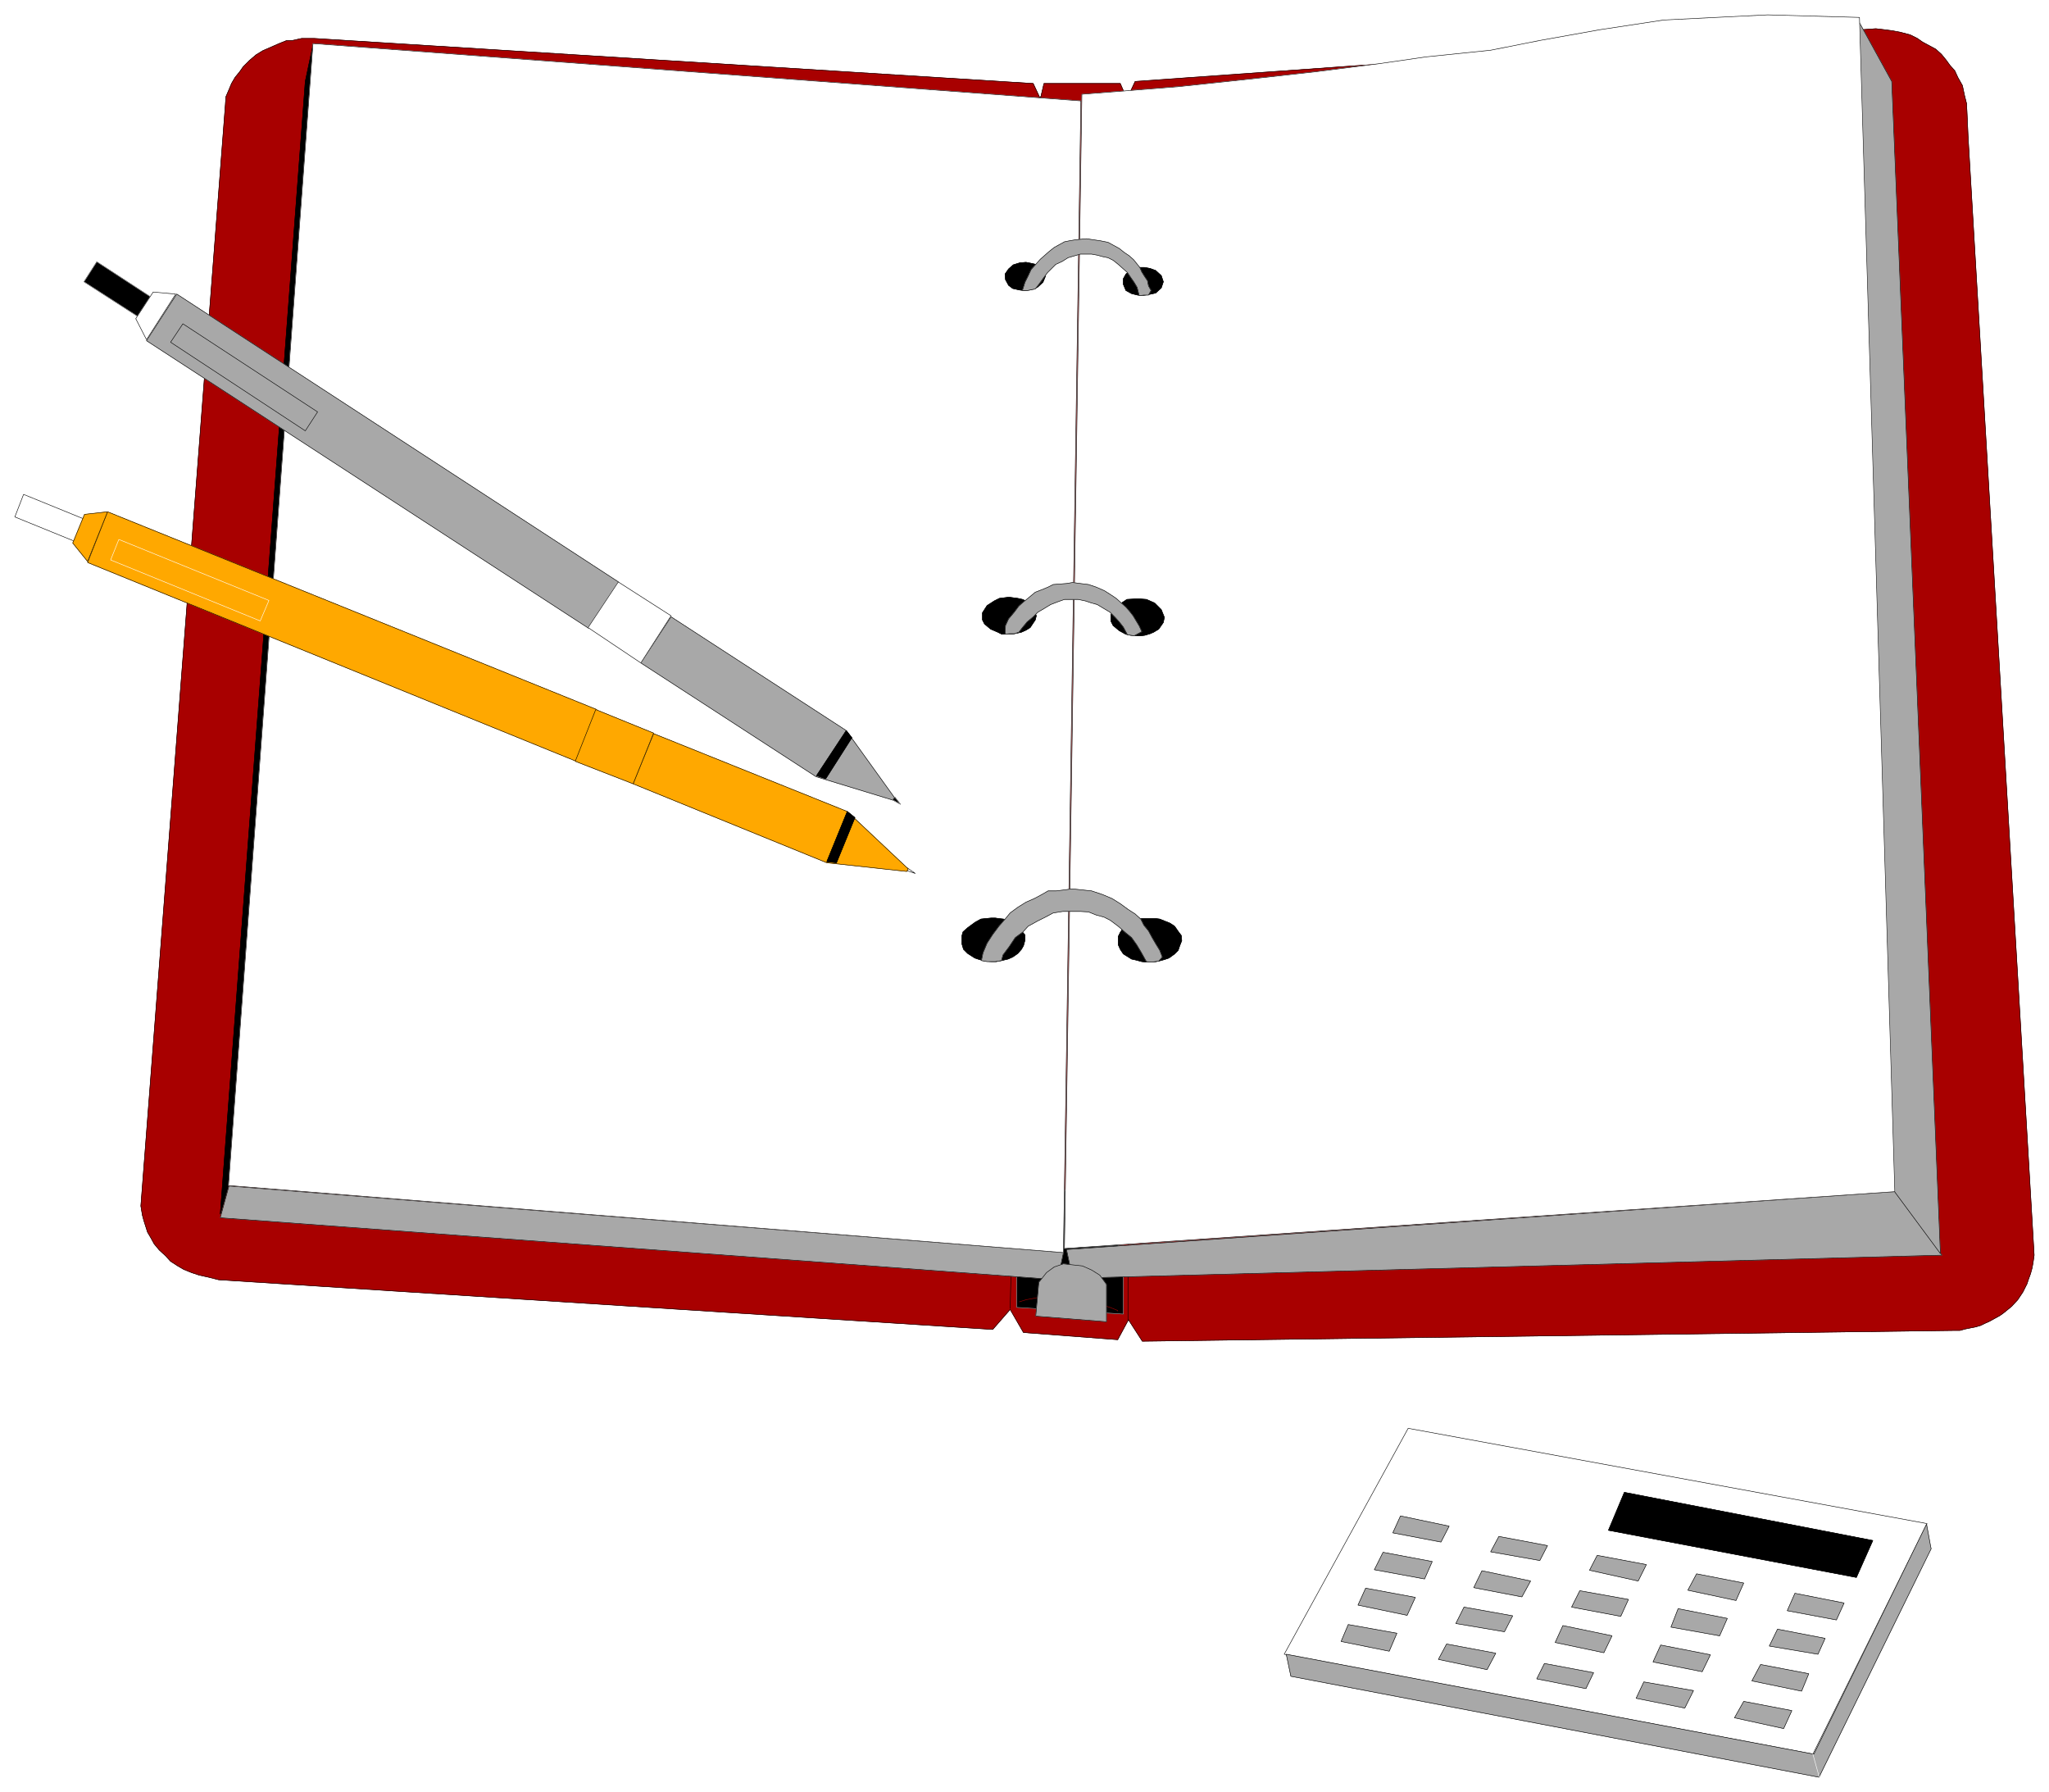 <svg width="3985.802" height="3485.302" viewBox="0 0 2989.352 2613.977" xmlns="http://www.w3.org/2000/svg"><rect x="0" y="0" width="2989.352" height="2613.977" fill="#808080" stroke="none"/><defs><clipPath id="a"><path d="M0 2.7h2989.352V2617H0Zm0 0"/></clipPath><clipPath id="b"><path d="M0 2.7h2989.352v2613.976H0Zm0 0"/></clipPath></defs><g clip-path="url(#a)" transform="translate(0 -2.7)"><path style="fill:#fff;fill-opacity:1;fill-rule:nonzero;stroke:none" d="M0 2616.676h2989.352V2.699H0Zm0 0"/></g><g clip-path="url(#b)" transform="translate(0 -2.7)"><path style="fill:#fff;fill-opacity:1;fill-rule:evenodd;stroke:#fff;stroke-width:.16;stroke-linecap:square;stroke-linejoin:bevel;stroke-miterlimit:10;stroke-opacity:1" d="M0 .5h657V575H0Zm0 0" transform="matrix(4.55 0 0 -4.55 0 2618.95)"/></g><path style="fill:#a80000;fill-opacity:1;fill-rule:evenodd;stroke:#a80000;stroke-width:.16;stroke-linecap:square;stroke-linejoin:bevel;stroke-miterlimit:10;stroke-opacity:1" d="m601.48 565.8-237.5-16.91-2.63-5.59-2.14 4.93h-24.47l-1.15-4.93-2.3 4.93-230.6 14.45h-3.95l-2.95-.65h-1.81l-2.46-.99-2.63-1.15-2.63-1.15-2.14-1.31-2.13-1.81-1.97-1.97-1.15-1.64-1.48-1.81-1.15-1.97-.82-1.97-.99-2.3-.16-2.46-27.1-353.11.49-2.96.49-1.81 1.15-3.61 1.15-1.97.99-1.81 1.64-1.97 1.97-1.81 1.65-1.8 2.29-1.48 1.98-1.15 2.46-.99 2.46-.82 2.96-.65 3.28-.83 248.19-15.93 5.58 6.41 4.27-7.39 30.22-2.3 3.45 6.4 4.44-6.89 260.17 3.45h1.97l1.81.49 1.64.33 1.64.32 1.64.5 1.32.65 1.48.66 1.48.82 1.8.99 1.15.82 2.63 2.13 1.97 2.14 1.64 2.46.66 1.32.66 1.31.49 1.48.66 1.81.49 1.8.33 1.81.33 2.3-21.19 358.69-.17 3.94-.16 3.45-.16 3.12-.66 2.63-.66 3.12-1.48 2.63-.98 2.14-1.48 1.64-1.31 1.8-1.48 1.81-1.81 1.64-2.13 1.15-2.14 1.15-1.64 1.15-2.3 1.15-3.12.82-2.63.5-2.46.32zm0 0" transform="matrix(4.55 0 0 -4.55 0 2616.25)"/><path style="fill:none;stroke:#000;stroke-width:.16;stroke-linecap:square;stroke-linejoin:bevel;stroke-miterlimit:10;stroke-opacity:1" d="m601.48 565.8-237.5-16.91-2.63-5.59-2.14 4.93h-24.47l-1.15-4.93-2.3 4.93-230.6 14.45h-3.95l-2.95-.65h-1.81l-2.46-.99-2.63-1.15-2.63-1.15-2.14-1.31-2.13-1.81-1.97-1.97-1.15-1.64-1.48-1.81-1.15-1.97-.82-1.97-.99-2.3-.16-2.46-27.1-353.11.49-2.96.49-1.81 1.15-3.61 1.15-1.97.99-1.81 1.64-1.97 1.97-1.81 1.65-1.8 2.29-1.48 1.98-1.15 2.46-.99 2.46-.82 2.96-.65 3.28-.83 248.19-15.93 5.58 6.41 4.27-7.39 30.22-2.3 3.45 6.4 4.44-6.89 260.17 3.45h1.97l1.81.49 1.64.33 1.64.32 1.64.5 1.32.65 1.48.66 1.48.82 1.8.99 1.15.82 2.63 2.13 1.97 2.14 1.64 2.46.66 1.32.66 1.31.49 1.48.66 1.81.49 1.8.33 1.81.33 2.3-21.19 358.69-.17 3.94-.16 3.45-.16 3.12-.66 2.63-.66 3.12-1.48 2.63-.98 2.14-1.48 1.64-1.31 1.8-1.48 1.81-1.81 1.64-2.13 1.15-2.14 1.15-1.64 1.15-2.3 1.15-3.12.82-2.63.5-2.46.32zm0 0" transform="matrix(4.55 0 0 -4.55 0 2616.25)"/><path style="fill:#000;fill-opacity:1;fill-rule:evenodd;stroke:#000;stroke-width:.16;stroke-linecap:square;stroke-linejoin:bevel;stroke-miterlimit:10;stroke-opacity:1" d="M360.2 173.93v-20.2l-34.16 2.14v14.12l16.42 24.8zm0 0" transform="matrix(4.55 0 0 -4.55 0 2616.25)"/><path style="fill:none;stroke:#a8a8a8;stroke-width:.16;stroke-linecap:square;stroke-linejoin:bevel;stroke-miterlimit:10;stroke-opacity:1" d="M360.2 173.93v-20.2l-34.16 2.14v14.12l16.42 24.8zm0 0" transform="matrix(4.55 0 0 -4.55 0 2616.25)"/><path style="fill:none;stroke:#000;stroke-width:.16;stroke-linecap:square;stroke-linejoin:bevel;stroke-miterlimit:10;stroke-opacity:1" d="m323.9 155.54 9.69 388.58v-.16m28.09-392.2v391.38-.17" transform="matrix(4.55 0 0 -4.55 0 2616.25)"/><path style="fill:#000;fill-opacity:1;fill-rule:evenodd;stroke:#000;stroke-width:.16;stroke-linecap:square;stroke-linejoin:bevel;stroke-miterlimit:10;stroke-opacity:1" d="m97.89 548.89 2.47 11.66-27.1-365.76-2.63-9.03zm0 0" transform="matrix(4.55 0 0 -4.55 0 2616.25)"/><path style="fill:none;stroke:#000;stroke-width:.16;stroke-linecap:square;stroke-linejoin:bevel;stroke-miterlimit:10;stroke-opacity:1" d="m97.89 548.89 2.47 11.66-27.1-365.76-2.63-9.03zm0 0" transform="matrix(4.55 0 0 -4.55 0 2616.25)"/><path style="fill:none;stroke:#a80000;stroke-width:.16;stroke-linecap:square;stroke-linejoin:bevel;stroke-miterlimit:10;stroke-opacity:1" d="m326.86 157.67 2.13.66 3.62.66h4.6l12.48-1.32 3.12-.82 3.12-.98 2.46-.99v-.16" transform="matrix(4.55 0 0 -4.55 0 2616.25)"/><path style="fill:#a8a8a8;fill-opacity:1;fill-rule:evenodd;stroke:#a8a8a8;stroke-width:.16;stroke-linecap:square;stroke-linejoin:bevel;stroke-miterlimit:10;stroke-opacity:1" d="m73.42 194.79 267.56-21.35-1.8-8.71-268.55 19.88zm0 0" transform="matrix(4.55 0 0 -4.55 0 2616.25)"/><path style="fill:none;stroke:#000;stroke-width:.16;stroke-linecap:square;stroke-linejoin:bevel;stroke-miterlimit:10;stroke-opacity:1" d="m73.42 194.79 267.56-21.35-1.8-8.71-268.55 19.88zm0 0" transform="matrix(4.55 0 0 -4.55 0 2616.25)"/><path style="fill:#a8a8a8;fill-opacity:1;fill-rule:evenodd;stroke:#a8a8a8;stroke-width:.16;stroke-linecap:square;stroke-linejoin:bevel;stroke-miterlimit:10;stroke-opacity:1" d="m607.56 192.98-265.59-18.56 1.97-9.19 278.73 7.39zm0 0" transform="matrix(4.55 0 0 -4.55 0 2616.25)"/><path style="fill:none;stroke:#000;stroke-width:.16;stroke-linecap:square;stroke-linejoin:bevel;stroke-miterlimit:10;stroke-opacity:1" d="m607.56 192.98-265.59-18.56 1.97-9.19 278.73 7.39zm0 0" transform="matrix(4.55 0 0 -4.55 0 2616.25)"/><path style="fill:#a8a8a8;fill-opacity:1;fill-rule:evenodd;stroke:#a8a8a8;stroke-width:.16;stroke-linecap:square;stroke-linejoin:bevel;stroke-miterlimit:10;stroke-opacity:1" d="m595.57 568.92 11.66-375.61 14.95-20.2-15.6 375.78zm0 0" transform="matrix(4.55 0 0 -4.55 0 2616.25)"/><path style="fill:none;stroke:#000;stroke-width:.16;stroke-linecap:square;stroke-linejoin:bevel;stroke-miterlimit:10;stroke-opacity:1" d="m595.57 568.92 11.66-375.61 14.95-20.2-15.6 375.78zm0 0" transform="matrix(4.55 0 0 -4.55 0 2616.25)"/><path style="fill:#fff;fill-opacity:1;fill-rule:evenodd;stroke:#fff;stroke-width:.16;stroke-linecap:square;stroke-linejoin:bevel;stroke-miterlimit:10;stroke-opacity:1" d="m100.36 561.04 246.21-18.39-5.59-369.21-267.72 21.51zm0 0" transform="matrix(4.55 0 0 -4.55 0 2616.25)"/><path style="fill:none;stroke:#000;stroke-width:.16;stroke-linecap:square;stroke-linejoin:bevel;stroke-miterlimit:10;stroke-opacity:1" d="m100.36 561.04 246.21-18.39-5.59-369.21-267.72 21.51zm0 0" transform="matrix(4.55 0 0 -4.55 0 2616.25)"/><path style="fill:#fff;fill-opacity:1;fill-rule:evenodd;stroke:#fff;stroke-width:.16;stroke-linecap:square;stroke-linejoin:bevel;stroke-miterlimit:10;stroke-opacity:1" d="m346.9 544.78 31.2 2.46 24.64 2.63 19.22 2.14 20.53 2.62 14.78 2.14 20.7 2.13 15.77 3.13 19.21 3.44 20.53 3.12 33.35 1.65 29.4-.82 11.33-376.44-266.25-18.23zm0 0" transform="matrix(4.55 0 0 -4.55 0 2616.25)"/><path style="fill:none;stroke:#000;stroke-width:.16;stroke-linecap:square;stroke-linejoin:bevel;stroke-miterlimit:10;stroke-opacity:1" d="m346.9 544.78 31.2 2.46 24.64 2.63 19.22 2.14 20.53 2.62 14.78 2.14 20.7 2.13 15.77 3.13 19.21 3.44 20.53 3.12 33.35 1.65 29.4-.82 11.33-376.44-266.25-18.23zm0 0" transform="matrix(4.55 0 0 -4.55 0 2616.25)"/><path style="fill:#000;fill-opacity:1;fill-rule:evenodd;stroke:#000;stroke-width:.16;stroke-linecap:square;stroke-linejoin:bevel;stroke-miterlimit:10;stroke-opacity:1" d="m366.93 489.27 1.81-.33 1.81-.66 1.8-1.64.66-1.97-.66-1.97-1.8-1.64-2.3-.5-2.14-.33-1.31.17-1.97.49-1.81.99-.82 1.97v1.8l.82 1.48 1.81 1.48 2.3.66zm0 0" transform="matrix(4.55 0 0 -4.55 0 2616.25)"/><path style="fill:none;stroke:#000;stroke-width:.16;stroke-linecap:square;stroke-linejoin:bevel;stroke-miterlimit:10;stroke-opacity:1" d="m366.93 489.27 1.81-.33 1.81-.66 1.8-1.64.66-1.97-.66-1.97-1.8-1.64-2.3-.5-2.14-.33-1.31.17-1.97.49-1.81.99-.82 1.97v1.8l.82 1.48 1.81 1.48 2.3.66zm0 0" transform="matrix(4.55 0 0 -4.55 0 2616.25)"/><path style="fill:#000;fill-opacity:1;fill-rule:evenodd;stroke:#000;stroke-width:.16;stroke-linecap:square;stroke-linejoin:bevel;stroke-miterlimit:10;stroke-opacity:1" d="m328.99 490.91 1.65-.33 2.13-.49 1.64-1.81.82-1.8-.82-1.97-1.8-1.65-2.3-.82-2.14-.16-1.31.16-2.14.49-1.31.99-.99 1.81-.16 1.8 1.15 1.65 1.48 1.31 2.13.66zm0 0" transform="matrix(4.55 0 0 -4.55 0 2616.25)"/><path style="fill:none;stroke:#000;stroke-width:.16;stroke-linecap:square;stroke-linejoin:bevel;stroke-miterlimit:10;stroke-opacity:1" d="m328.99 490.91 1.65-.33 2.13-.49 1.64-1.81.82-1.8-.82-1.97-1.8-1.65-2.3-.82-2.14-.16-1.31.16-2.14.49-1.31.99-.99 1.81-.16 1.8 1.15 1.65 1.48 1.31 2.13.66zm0 0" transform="matrix(4.55 0 0 -4.55 0 2616.25)"/><path style="fill:#000;fill-opacity:1;fill-rule:evenodd;stroke:#000;stroke-width:.16;stroke-linecap:square;stroke-linejoin:bevel;stroke-miterlimit:10;stroke-opacity:1" d="m365.29 383.01 2.3-.17 1.48-.65 1.15-.5 2.13-2.13.99-2.47-.33-1.64-1.48-2.13-1.64-.99-1.15-.49-1.64-.49-1.32-.17h-1.47l-1.81.17-1.48.32-2.13 1.15-1.97 1.65-.66 1.31v2.3l1.48 2.13 2.13 1.65 1.48.98 2.96.17zm0 0" transform="matrix(4.55 0 0 -4.55 0 2616.25)"/><path style="fill:none;stroke:#000;stroke-width:.16;stroke-linecap:square;stroke-linejoin:bevel;stroke-miterlimit:10;stroke-opacity:1" d="m365.29 383.01 2.3-.17 1.48-.65 1.15-.5 2.13-2.13.99-2.47-.33-1.64-1.48-2.13-1.64-.99-1.15-.49-1.64-.49-1.32-.17h-1.47l-1.81.17-1.48.32-2.13 1.15-1.97 1.65-.66 1.31v2.3l1.48 2.13 2.13 1.65 1.48.98 2.96.17zm0 0" transform="matrix(4.55 0 0 -4.55 0 2616.25)"/><path style="fill:#000;fill-opacity:1;fill-rule:evenodd;stroke:#000;stroke-width:.16;stroke-linecap:square;stroke-linejoin:bevel;stroke-miterlimit:10;stroke-opacity:1" d="m323.9 383.5 2.46-.33 1.48-.33 1.48-.65 1.97-2.14.99-2.46-.33-1.32-1.64-2.46-1.32-.82-1.48-.66-1.47-.33-1.65-.33h-3.12l-1.31.66-2.3.99-1.97 1.64-.66 1.31v2.3l1.48 2.3 2.3 1.48 1.64.82 2.63.33zm0 0" transform="matrix(4.55 0 0 -4.55 0 2616.25)"/><path style="fill:none;stroke:#000;stroke-width:.16;stroke-linecap:square;stroke-linejoin:bevel;stroke-miterlimit:10;stroke-opacity:1" d="m323.9 383.5 2.46-.33 1.48-.33 1.48-.65 1.97-2.14.99-2.46-.33-1.32-1.64-2.46-1.32-.82-1.48-.66-1.47-.33-1.65-.33h-3.12l-1.31.66-2.3.99-1.97 1.64-.66 1.31v2.3l1.48 2.3 2.3 1.48 1.64.82 2.63.33zm0 0" transform="matrix(4.55 0 0 -4.55 0 2616.25)"/><path style="fill:#000;fill-opacity:1;fill-rule:evenodd;stroke:#000;stroke-width:.16;stroke-linecap:square;stroke-linejoin:bevel;stroke-miterlimit:10;stroke-opacity:1" d="m319.14 280.69 1.15-.17 1.48-.16 1.64-.49 1.48-.83 1.47-.65 1.15-1.81 1.15-1.31v-1.65l-.49-1.8-.66-1.15-1.15-1.32-1.64-1.15-1.48-.65-2.13-.5-1.64-.32h-1.65l-1.97.16-1.8.49-1.48.5-2.3 1.47-1.32 1.32-.49 1.64v2.79l.33 1.15 1.48 1.32 2.46 1.8 1.81.99 1.48.16 1.8.17zm0 0" transform="matrix(4.55 0 0 -4.55 0 2616.25)"/><path style="fill:none;stroke:#000;stroke-width:.16;stroke-linecap:square;stroke-linejoin:bevel;stroke-miterlimit:10;stroke-opacity:1" d="m319.14 280.69 1.15-.17 1.48-.16 1.64-.49 1.48-.83 1.47-.65 1.15-1.81 1.15-1.31v-1.65l-.49-1.8-.66-1.15-1.15-1.32-1.64-1.15-1.48-.65-2.13-.5-1.64-.32h-1.65l-1.97.16-1.8.49-1.48.5-2.3 1.47-1.32 1.32-.49 1.64v2.79l.33 1.15 1.48 1.32 2.46 1.8 1.81.99 1.48.16 1.8.17zm0 0" transform="matrix(4.55 0 0 -4.55 0 2616.25)"/><path style="fill:#000;fill-opacity:1;fill-rule:evenodd;stroke:#000;stroke-width:.16;stroke-linecap:square;stroke-linejoin:bevel;stroke-miterlimit:10;stroke-opacity:1" d="M369.07 280.52h1.48l1.31-.16 1.64-.66 1.65-.66 1.48-.98 1.14-1.64.99-1.32.16-1.64-.65-1.64-.5-1.48-1.14-1.15-1.81-1.31-1.48-.5-1.81-.49-1.8-.33h-1.81l-1.81.17-1.8.49-1.48.33-2.63 1.64-.99 1.48-.65 1.48v2.62l.65 1.32.99 1.48 2.79 1.47 1.81 1.32 1.48.16zm0 0" transform="matrix(4.55 0 0 -4.55 0 2616.25)"/><path style="fill:none;stroke:#000;stroke-width:.16;stroke-linecap:square;stroke-linejoin:bevel;stroke-miterlimit:10;stroke-opacity:1" d="M369.07 280.52h1.48l1.31-.16 1.64-.66 1.65-.66 1.48-.98 1.14-1.64.99-1.32.16-1.64-.65-1.64-.5-1.48-1.14-1.15-1.81-1.31-1.48-.5-1.81-.49-1.8-.33h-1.81l-1.81.17-1.8.49-1.48.33-2.63 1.64-.99 1.48-.65 1.48v2.62l.65 1.32.99 1.48 2.79 1.47 1.81 1.32 1.48.16zm0 0" transform="matrix(4.55 0 0 -4.55 0 2616.25)"/><path style="fill:#a8a8a8;fill-opacity:1;fill-rule:evenodd;stroke:#a8a8a8;stroke-width:.16;stroke-linecap:square;stroke-linejoin:bevel;stroke-miterlimit:10;stroke-opacity:1" d="M329.49 481.88h-1.65l.82 2.63.99 1.97.99 2.13 1.47 1.64 1.48 1.65 2.79 2.46 1.65 1.31 1.8.99 1.48.82 1.64.33 1.97.33 3.45.33 2.14-.33 2.3-.33 2.46-.49 1.81-.99 1.81-.99 1.64-1.31 1.48-.98 1.48-1.32 1.97-2.46.65-1.48.82-1.31.99-1.48.33-1.64.82-1.48-.82-1.48h-1.48l-1.48-.17-.66 2.63-.98 1.65-1.15 1.64-.99 1.48-2.95 2.62-1.64 1.32-1.65.82-1.64.33-1.81.49-1.8.33h-3.62l-3.94-1.15-1.81-1.15-2.13-.99-1.31-1.31-1.32-1.31-1.48-1.98-1.31-1.8-1.15-1.48zm0 0" transform="matrix(4.55 0 0 -4.55 0 2616.25)"/><path style="fill:none;stroke:#000;stroke-width:.16;stroke-linecap:square;stroke-linejoin:bevel;stroke-miterlimit:10;stroke-opacity:1" d="M329.49 481.88h-1.65l.82 2.63.99 1.97.99 2.13 1.47 1.64 1.48 1.65 2.79 2.46 1.65 1.31 1.8.99 1.48.82 1.64.33 1.97.33 3.45.33 2.14-.33 2.3-.33 2.46-.49 1.81-.99 1.81-.99 1.64-1.31 1.48-.98 1.48-1.32 1.97-2.46.65-1.48.82-1.31.99-1.48.33-1.64.82-1.48-.82-1.48h-1.48l-1.48-.17-.66 2.63-.98 1.65-1.15 1.64-.99 1.48-2.95 2.62-1.64 1.32-1.65.82-1.64.33-1.81.49-1.8.33h-3.62l-3.94-1.15-1.81-1.15-2.13-.99-1.31-1.31-1.32-1.31-1.48-1.98-1.31-1.8-1.15-1.48zm0 0" transform="matrix(4.55 0 0 -4.55 0 2616.25)"/><path style="fill:#a8a8a8;fill-opacity:1;fill-rule:evenodd;stroke:#a8a8a8;stroke-width:.16;stroke-linecap:square;stroke-linejoin:bevel;stroke-miterlimit:10;stroke-opacity:1" d="m323.57 371.84-1.31-.17.16 2.8.99 2.13 1.8 2.14 1.48 1.97 1.48 1.31 1.81 1.48 1.97 1.64 2.13.82 1.98.82 1.64.83 2.13.16 2.14.16 1.97.33 2.46-.33 2.63-.32 2.46-.83 2.63-1.15 1.81-1.15 1.97-1.31 1.64-1.48 1.48-1.31 1.15-1.32 1.15-1.47.99-1.65.98-1.64.82-1.8-2.46-1.32-2.14.33-1.31 2.46-1.31 1.65-1.32 1.47-1.64 1.65-2.46 1.47-1.65.99-1.8.49-1.97.66-2.3.49h-4.44l-2.3-.82-2.13-.82-2.14-1.31-1.97-1.15-1.48-1.48-1.97-1.64-1.64-1.98-.99-1.31-1.48-.49zm0 0" transform="matrix(4.55 0 0 -4.55 0 2616.25)"/><path style="fill:none;stroke:#000;stroke-width:.16;stroke-linecap:square;stroke-linejoin:bevel;stroke-miterlimit:10;stroke-opacity:1" d="m323.57 371.84-1.31-.17.16 2.8.99 2.13 1.8 2.14 1.48 1.97 1.48 1.31 1.81 1.48 1.97 1.64 2.13.82 1.98.82 1.64.83 2.13.16 2.14.16 1.97.33 2.46-.33 2.63-.32 2.46-.83 2.63-1.15 1.81-1.15 1.97-1.31 1.64-1.48 1.48-1.31 1.15-1.32 1.15-1.47.99-1.65.98-1.64.82-1.8-2.46-1.32-2.14.33-1.31 2.46-1.31 1.65-1.32 1.47-1.64 1.65-2.46 1.47-1.65.99-1.8.49-1.97.66-2.3.49h-4.44l-2.3-.82-2.13-.82-2.14-1.31-1.97-1.15-1.48-1.48-1.97-1.64-1.64-1.98-.99-1.31-1.48-.49zm0 0" transform="matrix(4.55 0 0 -4.55 0 2616.25)"/><path style="fill:#a8a8a8;fill-opacity:1;fill-rule:evenodd;stroke:#a8a8a8;stroke-width:.16;stroke-linecap:square;stroke-linejoin:bevel;stroke-miterlimit:10;stroke-opacity:1" d="M319.14 266.73h-2.63l-1.81.32.5 2.47 1.31 3.12 1.81 2.79 1.97 2.63 2.13 2.46 1.48 1.81 2.46 1.81 2.63 1.64 2.63 1.15 2.46 1.31 1.98 1.15h2.62l2.63.33 2.47.33 6.24-.66 3.45-1.15 3.12-1.31 2.62-1.64 2.47-1.81 2.3-1.48 1.8-1.64.99-1.97 1.48-1.81 1.15-2.13 1.15-1.98 1.31-2.13.82-2.14-1.15-1.31-2.3-.33-1.64.17-1.64 2.95-1.48 2.47-1.64 2.3-1.81 1.47-2.46 2.14-2.63 1.97-1.97.98-2.47.66-2.46.99-2.63.16h-5.58l-3.12-.49-2.47-1.32-2.62-1.31-2.96-1.64-1.64-1.81-2.47-1.8-1.97-2.96-1.97-2.63-.49-1.81zm0 0" transform="matrix(4.55 0 0 -4.55 0 2616.25)"/><path style="fill:none;stroke:#000;stroke-width:.16;stroke-linecap:square;stroke-linejoin:bevel;stroke-miterlimit:10;stroke-opacity:1" d="M319.14 266.73h-2.63l-1.81.32.5 2.47 1.31 3.12 1.81 2.79 1.97 2.63 2.13 2.46 1.48 1.81 2.46 1.81 2.63 1.64 2.63 1.15 2.46 1.31 1.98 1.15h2.62l2.63.33 2.47.33 6.24-.66 3.45-1.15 3.12-1.31 2.62-1.64 2.47-1.81 2.3-1.48 1.8-1.64.99-1.97 1.48-1.81 1.15-2.13 1.15-1.98 1.31-2.13.82-2.14-1.15-1.31-2.3-.33-1.64.17-1.64 2.95-1.48 2.47-1.64 2.3-1.81 1.47-2.46 2.14-2.63 1.97-1.97.98-2.47.66-2.46.99-2.63.16h-5.58l-3.12-.49-2.47-1.32-2.62-1.31-2.96-1.64-1.64-1.81-2.47-1.8-1.97-2.96-1.97-2.63-.49-1.81zm0 0" transform="matrix(4.55 0 0 -4.55 0 2616.25)"/><path style="fill:#a8a8a8;fill-opacity:1;fill-rule:evenodd;stroke:#a8a8a8;stroke-width:.16;stroke-linecap:square;stroke-linejoin:bevel;stroke-miterlimit:10;stroke-opacity:1" d="m332.11 153.07 22.67-1.8v11.99l-2.14 2.95-2.62 1.65-2.96 1.31-6.08.66-2.95-.99-2.47-1.81-2.46-3.12zm0 0" transform="matrix(4.55 0 0 -4.55 0 2616.25)"/><path style="fill:none;stroke:#000;stroke-width:.16;stroke-linecap:square;stroke-linejoin:bevel;stroke-miterlimit:10;stroke-opacity:1" d="m332.11 153.07 22.67-1.8v11.99l-2.14 2.95-2.62 1.65-2.96 1.31-6.08.66-2.95-.99-2.47-1.81-2.46-3.12zm0 0" transform="matrix(4.55 0 0 -4.55 0 2616.25)"/><path style="fill:#a8a8a8;fill-opacity:1;fill-rule:evenodd;stroke:#a8a8a8;stroke-width:.16;stroke-linecap:square;stroke-linejoin:bevel;stroke-miterlimit:10;stroke-opacity:1" d="m46.98 465.78 141.91-92.3 9.69 14.78-141.91 92.47zm0 0" transform="matrix(4.55 0 0 -4.55 0 2616.25)"/><path style="fill:none;stroke:#000;stroke-width:.16;stroke-linecap:square;stroke-linejoin:bevel;stroke-miterlimit:10;stroke-opacity:1" d="m46.98 465.78 141.91-92.3 9.69 14.78-141.91 92.47zm0 0" transform="matrix(4.55 0 0 -4.55 0 2616.25)"/><path style="fill:#a8a8a8;fill-opacity:1;fill-rule:evenodd;stroke:#a8a8a8;stroke-width:.16;stroke-linecap:square;stroke-linejoin:bevel;stroke-miterlimit:10;stroke-opacity:1" d="m286.94 319.12-15.6 21.68-56.17 36.46-9.69-14.78 56.17-36.46 24.8-7.56zm0 0" transform="matrix(4.55 0 0 -4.55 0 2616.25)"/><path style="fill:none;stroke:#000;stroke-width:.16;stroke-linecap:square;stroke-linejoin:bevel;stroke-miterlimit:10;stroke-opacity:1" d="m286.94 319.12-15.6 21.68-56.17 36.46-9.69-14.78 56.17-36.46 24.8-7.56zm0 0" transform="matrix(4.55 0 0 -4.55 0 2616.25)"/><path style="fill:#000;fill-opacity:1;fill-rule:evenodd;stroke:#000;stroke-width:.16;stroke-linecap:square;stroke-linejoin:bevel;stroke-miterlimit:10;stroke-opacity:1" d="m271.34 340.8-9.53-14.46 2.96-.98 8.38 13.14zm0 0" transform="matrix(4.55 0 0 -4.55 0 2616.25)"/><path style="fill:none;stroke:#000;stroke-width:.16;stroke-linecap:square;stroke-linejoin:bevel;stroke-miterlimit:10;stroke-opacity:1" d="m271.34 340.8-9.53-14.46 2.96-.98 8.38 13.14zM101.83 442.95 58.64 471.2l-3.94-5.91 43.19-28.41zm0 0" transform="matrix(4.55 0 0 -4.55 0 2616.25)"/><path style="fill:#000;fill-opacity:1;fill-rule:evenodd;stroke:#000;stroke-width:.16;stroke-linecap:square;stroke-linejoin:bevel;stroke-miterlimit:10;stroke-opacity:1" d="m286.12 318.63 2.63-1.48-1.81 2.3zm0 0" transform="matrix(4.55 0 0 -4.55 0 2616.25)"/><path style="fill:none;stroke:#a8a8a8;stroke-width:.16;stroke-linecap:square;stroke-linejoin:bevel;stroke-miterlimit:10;stroke-opacity:1" d="m286.12 318.63 2.63-1.48-1.81 2.3zm0 0" transform="matrix(4.55 0 0 -4.55 0 2616.25)"/><path style="fill:#000;fill-opacity:1;fill-rule:evenodd;stroke:#000;stroke-width:.16;stroke-linecap:square;stroke-linejoin:bevel;stroke-miterlimit:10;stroke-opacity:1" d="m50.42 478.43-19.38 12.64-4.1-6.4 19.38-12.48zm0 0" transform="matrix(4.55 0 0 -4.55 0 2616.25)"/><path style="fill:none;stroke:#a8a8a8;stroke-width:.16;stroke-linecap:square;stroke-linejoin:bevel;stroke-miterlimit:10;stroke-opacity:1" d="m50.42 478.43-19.38 12.64-4.1-6.4 19.38-12.48zm0 0" transform="matrix(4.55 0 0 -4.55 0 2616.25)"/><path style="fill:#fff;fill-opacity:1;fill-rule:evenodd;stroke:#fff;stroke-width:.16;stroke-linecap:square;stroke-linejoin:bevel;stroke-miterlimit:10;stroke-opacity:1" d="m56.34 480.73-7.23.65-5.58-8.54 3.45-6.73zm0 0" transform="matrix(4.55 0 0 -4.55 0 2616.25)"/><path style="fill:none;stroke:#000;stroke-width:.16;stroke-linecap:square;stroke-linejoin:bevel;stroke-miterlimit:10;stroke-opacity:1" d="m56.34 480.73-7.23.65-5.58-8.54 3.45-6.73zm0 0" transform="matrix(4.55 0 0 -4.55 0 2616.25)"/><path style="fill:#fff;fill-opacity:1;fill-rule:evenodd;stroke:#fff;stroke-width:.16;stroke-linecap:square;stroke-linejoin:bevel;stroke-miterlimit:10;stroke-opacity:1" d="m215.17 377.59-16.92 10.84-9.69-14.62 16.92-11.33zm0 0" transform="matrix(4.55 0 0 -4.55 0 2616.25)"/><path style="fill:none;stroke:#000;stroke-width:.16;stroke-linecap:square;stroke-linejoin:bevel;stroke-miterlimit:10;stroke-opacity:1" d="m215.17 377.59-16.92 10.84-9.69-14.62 16.92-11.33zm0 0" transform="matrix(4.55 0 0 -4.55 0 2616.25)"/><path style="fill:#fff;fill-opacity:1;fill-rule:evenodd;stroke:#fff;stroke-width:.16;stroke-linecap:square;stroke-linejoin:bevel;stroke-miterlimit:10;stroke-opacity:1" d="m290.56 295.96 2.95-.98-2.62 1.8zm0 0" transform="matrix(4.55 0 0 -4.55 0 2616.25)"/><path style="fill:none;stroke:#000;stroke-width:.16;stroke-linecap:square;stroke-linejoin:bevel;stroke-miterlimit:10;stroke-opacity:1" d="m290.56 295.96 2.95-.98-2.62 1.8zm0 0" transform="matrix(4.55 0 0 -4.55 0 2616.25)"/><path style="fill:#fff;fill-opacity:1;fill-rule:evenodd;stroke:#fff;stroke-width:.16;stroke-linecap:square;stroke-linejoin:bevel;stroke-miterlimit:10;stroke-opacity:1" d="m28.91 407.81-21.35 8.7-2.8-7.23 21.36-8.7zm0 0" transform="matrix(4.55 0 0 -4.55 0 2616.25)"/><path style="fill:none;stroke:#000;stroke-width:.16;stroke-linecap:square;stroke-linejoin:bevel;stroke-miterlimit:10;stroke-opacity:1" d="m28.91 407.81-21.35 8.7-2.8-7.23 21.36-8.7zm0 0" transform="matrix(4.55 0 0 -4.55 0 2616.25)"/><path style="fill:#ffa800;fill-opacity:1;fill-rule:evenodd;stroke:#ffa800;stroke-width:.16;stroke-linecap:square;stroke-linejoin:bevel;stroke-miterlimit:10;stroke-opacity:1" d="m28.09 394.67 156.69-63.73 6.57 16.59-156.86 63.4zm0 0" transform="matrix(4.55 0 0 -4.55 0 2616.25)"/><path style="fill:none;stroke:#000;stroke-width:.16;stroke-linecap:square;stroke-linejoin:bevel;stroke-miterlimit:10;stroke-opacity:1" d="m28.09 394.67 156.69-63.73 6.57 16.59-156.86 63.4zm0 0" transform="matrix(4.55 0 0 -4.55 0 2616.25)"/><path style="fill:#ffa800;fill-opacity:1;fill-rule:evenodd;stroke:#ffa800;stroke-width:.16;stroke-linecap:square;stroke-linejoin:bevel;stroke-miterlimit:10;stroke-opacity:1" d="m291.22 296.45-19.55 18.4-62.09 24.96-6.57-16.09 62.09-25.3 25.62-2.79zm0 0" transform="matrix(4.55 0 0 -4.55 0 2616.25)"/><path style="fill:none;stroke:#000;stroke-width:.16;stroke-linecap:square;stroke-linejoin:bevel;stroke-miterlimit:10;stroke-opacity:1" d="m291.22 296.45-19.55 18.4-62.09 24.96-6.57-16.09 62.09-25.3 25.62-2.79zm0 0" transform="matrix(4.55 0 0 -4.55 0 2616.25)"/><path style="fill:#ffa800;fill-opacity:1;fill-rule:evenodd;stroke:#ffa800;stroke-width:.16;stroke-linecap:square;stroke-linejoin:bevel;stroke-miterlimit:10;stroke-opacity:1" d="m34.49 410.93-7.39-.82-3.78-9.2 4.77-5.91zm0 0" transform="matrix(4.55 0 0 -4.55 0 2616.25)"/><path style="fill:none;stroke:#000;stroke-width:.16;stroke-linecap:square;stroke-linejoin:bevel;stroke-miterlimit:10;stroke-opacity:1" d="m34.49 410.93-7.39-.82-3.78-9.2 4.77-5.91zm0 0" transform="matrix(4.55 0 0 -4.55 0 2616.25)"/><path style="fill:#ffa800;fill-opacity:1;fill-rule:evenodd;stroke:#ffa800;stroke-width:.16;stroke-linecap:square;stroke-linejoin:bevel;stroke-miterlimit:10;stroke-opacity:1" d="m209.58 339.98-18.56 7.55-6.57-16.59 18.56-7.22zm0 0" transform="matrix(4.55 0 0 -4.55 0 2616.25)"/><path style="fill:none;stroke:#000;stroke-width:.16;stroke-linecap:square;stroke-linejoin:bevel;stroke-miterlimit:10;stroke-opacity:1" d="m209.58 339.98-18.56 7.55-6.57-16.59 18.56-7.22zm0 0" transform="matrix(4.55 0 0 -4.55 0 2616.25)"/><path style="fill:#000;fill-opacity:1;fill-rule:evenodd;stroke:#000;stroke-width:.16;stroke-linecap:square;stroke-linejoin:bevel;stroke-miterlimit:10;stroke-opacity:1" d="m271.67 314.85-6.57-16.1 3.12-.33 5.91 14.46zm0 0" transform="matrix(4.55 0 0 -4.55 0 2616.25)"/><path style="fill:none;stroke:#000;stroke-width:.16;stroke-linecap:square;stroke-linejoin:bevel;stroke-miterlimit:10;stroke-opacity:1" d="m271.67 314.85-6.57-16.1 3.12-.33 5.91 14.46zm0 0" transform="matrix(4.55 0 0 -4.55 0 2616.25)"/><path style="fill:none;stroke:#fff;stroke-width:.16;stroke-linecap:square;stroke-linejoin:bevel;stroke-miterlimit:10;stroke-opacity:1" d="m86.23 382.51-48.12 19.55-2.63-6.57 47.96-19.55zm0 0" transform="matrix(4.55 0 0 -4.55 0 2616.25)"/><path style="fill:#fff;fill-opacity:1;fill-rule:evenodd;stroke:#fff;stroke-width:.16;stroke-linecap:square;stroke-linejoin:bevel;stroke-miterlimit:10;stroke-opacity:1" d="m451.52 117.11-39.75-72.43 169.51-32.03 36.63 73.91Zm0 0" transform="matrix(4.55 0 0 -4.55 0 2616.25)"/><path style="fill:none;stroke:#000;stroke-width:.16;stroke-linecap:square;stroke-linejoin:bevel;stroke-miterlimit:10;stroke-opacity:1" d="m451.52 117.11-39.75-72.43 169.51-32.03 36.63 73.91Zm0 0" transform="matrix(4.55 0 0 -4.55 0 2616.25)"/><path style="fill:#000;fill-opacity:1;fill-rule:evenodd;stroke:#000;stroke-width:.16;stroke-linecap:square;stroke-linejoin:bevel;stroke-miterlimit:10;stroke-opacity:1" d="m600.5 81.14-79.66 15.44-5.1-12.16 79.5-15.11zm0 0" transform="matrix(4.55 0 0 -4.55 0 2616.25)"/><path style="fill:none;stroke:#000;stroke-width:.16;stroke-linecap:square;stroke-linejoin:bevel;stroke-miterlimit:10;stroke-opacity:1" d="m600.5 81.14-79.66 15.44-5.1-12.16 79.5-15.11zm0 0" transform="matrix(4.55 0 0 -4.55 0 2616.25)"/><path style="fill:#a8a8a8;fill-opacity:1;fill-rule:evenodd;stroke:#a8a8a8;stroke-width:.16;stroke-linecap:square;stroke-linejoin:bevel;stroke-miterlimit:10;stroke-opacity:1" d="m619.06 79.17-1.32 7.22-36.13-73.74-169.18 32.03 1.48-7.06L583.25 5.26l35.97 73.25Zm0 0" transform="matrix(4.55 0 0 -4.55 0 2616.25)"/><path style="fill:none;stroke:#000;stroke-width:.16;stroke-linecap:square;stroke-linejoin:bevel;stroke-miterlimit:10;stroke-opacity:1" d="m619.06 79.17-1.32 7.22-36.13-73.74-169.18 32.03 1.48-7.06L583.25 5.26l35.97 73.25Zm0 0" transform="matrix(4.55 0 0 -4.55 0 2616.25)"/><path style="fill:none;stroke:#fff;stroke-width:.16;stroke-linecap:square;stroke-linejoin:bevel;stroke-miterlimit:10;stroke-opacity:1" d="m581.28 12.65 1.97-7.06v-.17" transform="matrix(4.55 0 0 -4.55 0 2616.25)"/><path style="fill:#a8a8a8;fill-opacity:1;fill-rule:evenodd;stroke:#a8a8a8;stroke-width:.16;stroke-linecap:square;stroke-linejoin:bevel;stroke-miterlimit:10;stroke-opacity:1" d="m447.91 51.41-15.6 2.79-2.3-5.42 15.44-3.12zm0 0" transform="matrix(4.55 0 0 -4.55 0 2616.25)"/><path style="fill:none;stroke:#000;stroke-width:.16;stroke-linecap:square;stroke-linejoin:bevel;stroke-miterlimit:10;stroke-opacity:1" d="m447.91 51.41-15.6 2.79-2.3-5.42 15.44-3.12zm0 0" transform="matrix(4.55 0 0 -4.55 0 2616.25)"/><path style="fill:#a8a8a8;fill-opacity:1;fill-rule:evenodd;stroke:#a8a8a8;stroke-width:.16;stroke-linecap:square;stroke-linejoin:bevel;stroke-miterlimit:10;stroke-opacity:1" d="m453.82 62.91-15.93 2.95-2.46-5.42 15.76-3.28zm0 0" transform="matrix(4.55 0 0 -4.55 0 2616.25)"/><path style="fill:none;stroke:#000;stroke-width:.16;stroke-linecap:square;stroke-linejoin:bevel;stroke-miterlimit:10;stroke-opacity:1" d="m453.82 62.91-15.93 2.95-2.46-5.42 15.76-3.28zm0 0" transform="matrix(4.55 0 0 -4.55 0 2616.25)"/><path style="fill:#a8a8a8;fill-opacity:1;fill-rule:evenodd;stroke:#a8a8a8;stroke-width:.16;stroke-linecap:square;stroke-linejoin:bevel;stroke-miterlimit:10;stroke-opacity:1" d="m459.24 74.4-15.77 2.96-2.79-5.58 16.1-2.96zm0 0" transform="matrix(4.55 0 0 -4.55 0 2616.25)"/><path style="fill:none;stroke:#000;stroke-width:.16;stroke-linecap:square;stroke-linejoin:bevel;stroke-miterlimit:10;stroke-opacity:1" d="m459.24 74.4-15.77 2.96-2.79-5.58 16.1-2.96zm0 0" transform="matrix(4.55 0 0 -4.55 0 2616.25)"/><path style="fill:#a8a8a8;fill-opacity:1;fill-rule:evenodd;stroke:#a8a8a8;stroke-width:.16;stroke-linecap:square;stroke-linejoin:bevel;stroke-miterlimit:10;stroke-opacity:1" d="m464.66 85.74-15.6 3.28-2.46-5.42 15.44-2.95zm0 0" transform="matrix(4.55 0 0 -4.55 0 2616.25)"/><path style="fill:none;stroke:#000;stroke-width:.16;stroke-linecap:square;stroke-linejoin:bevel;stroke-miterlimit:10;stroke-opacity:1" d="m464.66 85.74-15.6 3.28-2.46-5.42 15.44-2.95zm0 0" transform="matrix(4.55 0 0 -4.55 0 2616.25)"/><path style="fill:#a8a8a8;fill-opacity:1;fill-rule:evenodd;stroke:#a8a8a8;stroke-width:.16;stroke-linecap:square;stroke-linejoin:bevel;stroke-miterlimit:10;stroke-opacity:1" d="m479.61 45.01-15.77 2.95-2.63-4.93 15.61-3.28zm0 0" transform="matrix(4.55 0 0 -4.55 0 2616.25)"/><path style="fill:none;stroke:#000;stroke-width:.16;stroke-linecap:square;stroke-linejoin:bevel;stroke-miterlimit:10;stroke-opacity:1" d="m479.61 45.01-15.77 2.95-2.63-4.93 15.61-3.28zm0 0" transform="matrix(4.55 0 0 -4.55 0 2616.25)"/><path style="fill:#a8a8a8;fill-opacity:1;fill-rule:evenodd;stroke:#a8a8a8;stroke-width:.16;stroke-linecap:square;stroke-linejoin:bevel;stroke-miterlimit:10;stroke-opacity:1" d="m485.03 57-15.6 2.79-2.63-5.26 15.6-2.63zm0 0" transform="matrix(4.55 0 0 -4.55 0 2616.25)"/><path style="fill:none;stroke:#000;stroke-width:.16;stroke-linecap:square;stroke-linejoin:bevel;stroke-miterlimit:10;stroke-opacity:1" d="m485.03 57-15.6 2.79-2.63-5.26 15.6-2.63zm0 0" transform="matrix(4.55 0 0 -4.55 0 2616.25)"/><path style="fill:#a8a8a8;fill-opacity:1;fill-rule:evenodd;stroke:#a8a8a8;stroke-width:.16;stroke-linecap:square;stroke-linejoin:bevel;stroke-miterlimit:10;stroke-opacity:1" d="m490.78 68.16-15.6 3.29-2.63-5.42 15.44-2.96zm0 0" transform="matrix(4.55 0 0 -4.55 0 2616.25)"/><path style="fill:none;stroke:#000;stroke-width:.16;stroke-linecap:square;stroke-linejoin:bevel;stroke-miterlimit:10;stroke-opacity:1" d="m490.78 68.16-15.6 3.29-2.63-5.42 15.44-2.96zm0 0" transform="matrix(4.55 0 0 -4.55 0 2616.25)"/><path style="fill:#a8a8a8;fill-opacity:1;fill-rule:evenodd;stroke:#a8a8a8;stroke-width:.16;stroke-linecap:square;stroke-linejoin:bevel;stroke-miterlimit:10;stroke-opacity:1" d="m496.2 79.5-15.6 2.95-2.63-4.93 15.77-2.79zm0 0" transform="matrix(4.55 0 0 -4.55 0 2616.25)"/><path style="fill:none;stroke:#000;stroke-width:.16;stroke-linecap:square;stroke-linejoin:bevel;stroke-miterlimit:10;stroke-opacity:1" d="m496.2 79.5-15.6 2.95-2.63-4.93 15.77-2.79zm0 0" transform="matrix(4.55 0 0 -4.55 0 2616.25)"/><path style="fill:#a8a8a8;fill-opacity:1;fill-rule:evenodd;stroke:#a8a8a8;stroke-width:.16;stroke-linecap:square;stroke-linejoin:bevel;stroke-miterlimit:10;stroke-opacity:1" d="m510.98 38.76-15.77 2.96-2.46-4.93 15.77-3.12zm0 0" transform="matrix(4.55 0 0 -4.55 0 2616.25)"/><path style="fill:none;stroke:#000;stroke-width:.16;stroke-linecap:square;stroke-linejoin:bevel;stroke-miterlimit:10;stroke-opacity:1" d="m510.98 38.76-15.77 2.96-2.46-4.93 15.77-3.12zm0 0" transform="matrix(4.55 0 0 -4.55 0 2616.25)"/><path style="fill:#a8a8a8;fill-opacity:1;fill-rule:evenodd;stroke:#a8a8a8;stroke-width:.16;stroke-linecap:square;stroke-linejoin:bevel;stroke-miterlimit:10;stroke-opacity:1" d="m516.89 50.59-15.76 3.28-2.47-5.42 15.61-3.28zm0 0" transform="matrix(4.55 0 0 -4.55 0 2616.25)"/><path style="fill:none;stroke:#000;stroke-width:.16;stroke-linecap:square;stroke-linejoin:bevel;stroke-miterlimit:10;stroke-opacity:1" d="m516.89 50.59-15.76 3.28-2.47-5.42 15.61-3.28zm0 0" transform="matrix(4.55 0 0 -4.55 0 2616.25)"/><path style="fill:#a8a8a8;fill-opacity:1;fill-rule:evenodd;stroke:#a8a8a8;stroke-width:.16;stroke-linecap:square;stroke-linejoin:bevel;stroke-miterlimit:10;stroke-opacity:1" d="m522.15 62.25-15.6 2.79-2.63-5.25 15.77-2.96zm0 0" transform="matrix(4.55 0 0 -4.55 0 2616.25)"/><path style="fill:none;stroke:#000;stroke-width:.16;stroke-linecap:square;stroke-linejoin:bevel;stroke-miterlimit:10;stroke-opacity:1" d="m522.15 62.25-15.6 2.79-2.63-5.25 15.77-2.96zm0 0" transform="matrix(4.55 0 0 -4.55 0 2616.25)"/><path style="fill:#a8a8a8;fill-opacity:1;fill-rule:evenodd;stroke:#a8a8a8;stroke-width:.16;stroke-linecap:square;stroke-linejoin:bevel;stroke-miterlimit:10;stroke-opacity:1" d="m527.9 73.42-15.77 2.96-2.46-4.77 15.6-3.45zm0 0" transform="matrix(4.55 0 0 -4.55 0 2616.25)"/><path style="fill:none;stroke:#000;stroke-width:.16;stroke-linecap:square;stroke-linejoin:bevel;stroke-miterlimit:10;stroke-opacity:1" d="m527.9 73.42-15.77 2.96-2.46-4.77 15.6-3.45zm0 0" transform="matrix(4.55 0 0 -4.55 0 2616.25)"/><path style="fill:#a8a8a8;fill-opacity:1;fill-rule:evenodd;stroke:#a8a8a8;stroke-width:.16;stroke-linecap:square;stroke-linejoin:bevel;stroke-miterlimit:10;stroke-opacity:1" d="m543.01 33.02-15.93 2.79-2.47-5.26 15.61-3.12zm0 0" transform="matrix(4.55 0 0 -4.55 0 2616.25)"/><path style="fill:none;stroke:#000;stroke-width:.16;stroke-linecap:square;stroke-linejoin:bevel;stroke-miterlimit:10;stroke-opacity:1" d="m543.01 33.02-15.93 2.79-2.47-5.26 15.61-3.12zm0 0" transform="matrix(4.55 0 0 -4.55 0 2616.25)"/><path style="fill:#a8a8a8;fill-opacity:1;fill-rule:evenodd;stroke:#a8a8a8;stroke-width:.16;stroke-linecap:square;stroke-linejoin:bevel;stroke-miterlimit:10;stroke-opacity:1" d="m548.43 44.51-15.93 3.12-2.47-5.42 15.77-3.12zm0 0" transform="matrix(4.55 0 0 -4.55 0 2616.25)"/><path style="fill:none;stroke:#000;stroke-width:.16;stroke-linecap:square;stroke-linejoin:bevel;stroke-miterlimit:10;stroke-opacity:1" d="m548.43 44.51-15.93 3.12-2.47-5.42 15.77-3.12zm0 0" transform="matrix(4.55 0 0 -4.55 0 2616.25)"/><path style="fill:#a8a8a8;fill-opacity:1;fill-rule:evenodd;stroke:#a8a8a8;stroke-width:.16;stroke-linecap:square;stroke-linejoin:bevel;stroke-miterlimit:10;stroke-opacity:1" d="m553.85 56.17-15.77 3.12-2.3-5.91 15.61-2.79zm0 0" transform="matrix(4.55 0 0 -4.55 0 2616.25)"/><path style="fill:none;stroke:#000;stroke-width:.16;stroke-linecap:square;stroke-linejoin:bevel;stroke-miterlimit:10;stroke-opacity:1" d="m553.85 56.17-15.77 3.12-2.3-5.91 15.61-2.79zm0 0" transform="matrix(4.55 0 0 -4.55 0 2616.25)"/><path style="fill:#a8a8a8;fill-opacity:1;fill-rule:evenodd;stroke:#a8a8a8;stroke-width:.16;stroke-linecap:square;stroke-linejoin:bevel;stroke-miterlimit:10;stroke-opacity:1" d="M559.11 67.51 544 70.46l-2.8-5.25 15.44-3.29zm0 0" transform="matrix(4.55 0 0 -4.55 0 2616.25)"/><path style="fill:none;stroke:#000;stroke-width:.16;stroke-linecap:square;stroke-linejoin:bevel;stroke-miterlimit:10;stroke-opacity:1" d="M559.11 67.51 544 70.46l-2.8-5.25 15.44-3.29zm0 0" transform="matrix(4.55 0 0 -4.55 0 2616.25)"/><path style="fill:#a8a8a8;fill-opacity:1;fill-rule:evenodd;stroke:#a8a8a8;stroke-width:.16;stroke-linecap:square;stroke-linejoin:bevel;stroke-miterlimit:10;stroke-opacity:1" d="m574.55 26.61-15.44 2.96-2.96-5.26 15.77-3.45zm0 0" transform="matrix(4.55 0 0 -4.55 0 2616.25)"/><path style="fill:none;stroke:#000;stroke-width:.16;stroke-linecap:square;stroke-linejoin:bevel;stroke-miterlimit:10;stroke-opacity:1" d="m574.55 26.61-15.44 2.96-2.96-5.26 15.77-3.45zm0 0" transform="matrix(4.55 0 0 -4.55 0 2616.25)"/><path style="fill:#a8a8a8;fill-opacity:1;fill-rule:evenodd;stroke:#a8a8a8;stroke-width:.16;stroke-linecap:square;stroke-linejoin:bevel;stroke-miterlimit:10;stroke-opacity:1" d="m579.97 38.44-15.44 2.95-2.8-5.25 15.94-3.29zm0 0" transform="matrix(4.55 0 0 -4.55 0 2616.25)"/><path style="fill:none;stroke:#000;stroke-width:.16;stroke-linecap:square;stroke-linejoin:bevel;stroke-miterlimit:10;stroke-opacity:1" d="m579.97 38.44-15.44 2.95-2.8-5.25 15.94-3.29zm0 0" transform="matrix(4.55 0 0 -4.55 0 2616.25)"/><path style="fill:#a8a8a8;fill-opacity:1;fill-rule:evenodd;stroke:#a8a8a8;stroke-width:.16;stroke-linecap:square;stroke-linejoin:bevel;stroke-miterlimit:10;stroke-opacity:1" d="m585.22 49.77-15.27 2.95-2.63-5.41 15.6-2.63zm0 0" transform="matrix(4.55 0 0 -4.55 0 2616.25)"/><path style="fill:none;stroke:#000;stroke-width:.16;stroke-linecap:square;stroke-linejoin:bevel;stroke-miterlimit:10;stroke-opacity:1" d="m585.22 49.77-15.27 2.95-2.63-5.41 15.6-2.63zm0 0" transform="matrix(4.55 0 0 -4.55 0 2616.25)"/><path style="fill:#a8a8a8;fill-opacity:1;fill-rule:evenodd;stroke:#a8a8a8;stroke-width:.16;stroke-linecap:square;stroke-linejoin:bevel;stroke-miterlimit:10;stroke-opacity:1" d="m591.3 61.1-15.77 3.12-2.46-5.58 15.77-2.96zm0 0" transform="matrix(4.55 0 0 -4.55 0 2616.25)"/><path style="fill:none;stroke:#000;stroke-width:.16;stroke-linecap:square;stroke-linejoin:bevel;stroke-miterlimit:10;stroke-opacity:1" d="m591.3 61.1-15.77 3.12-2.46-5.58 15.77-2.96zm0 0" transform="matrix(4.55 0 0 -4.55 0 2616.25)"/></svg>
